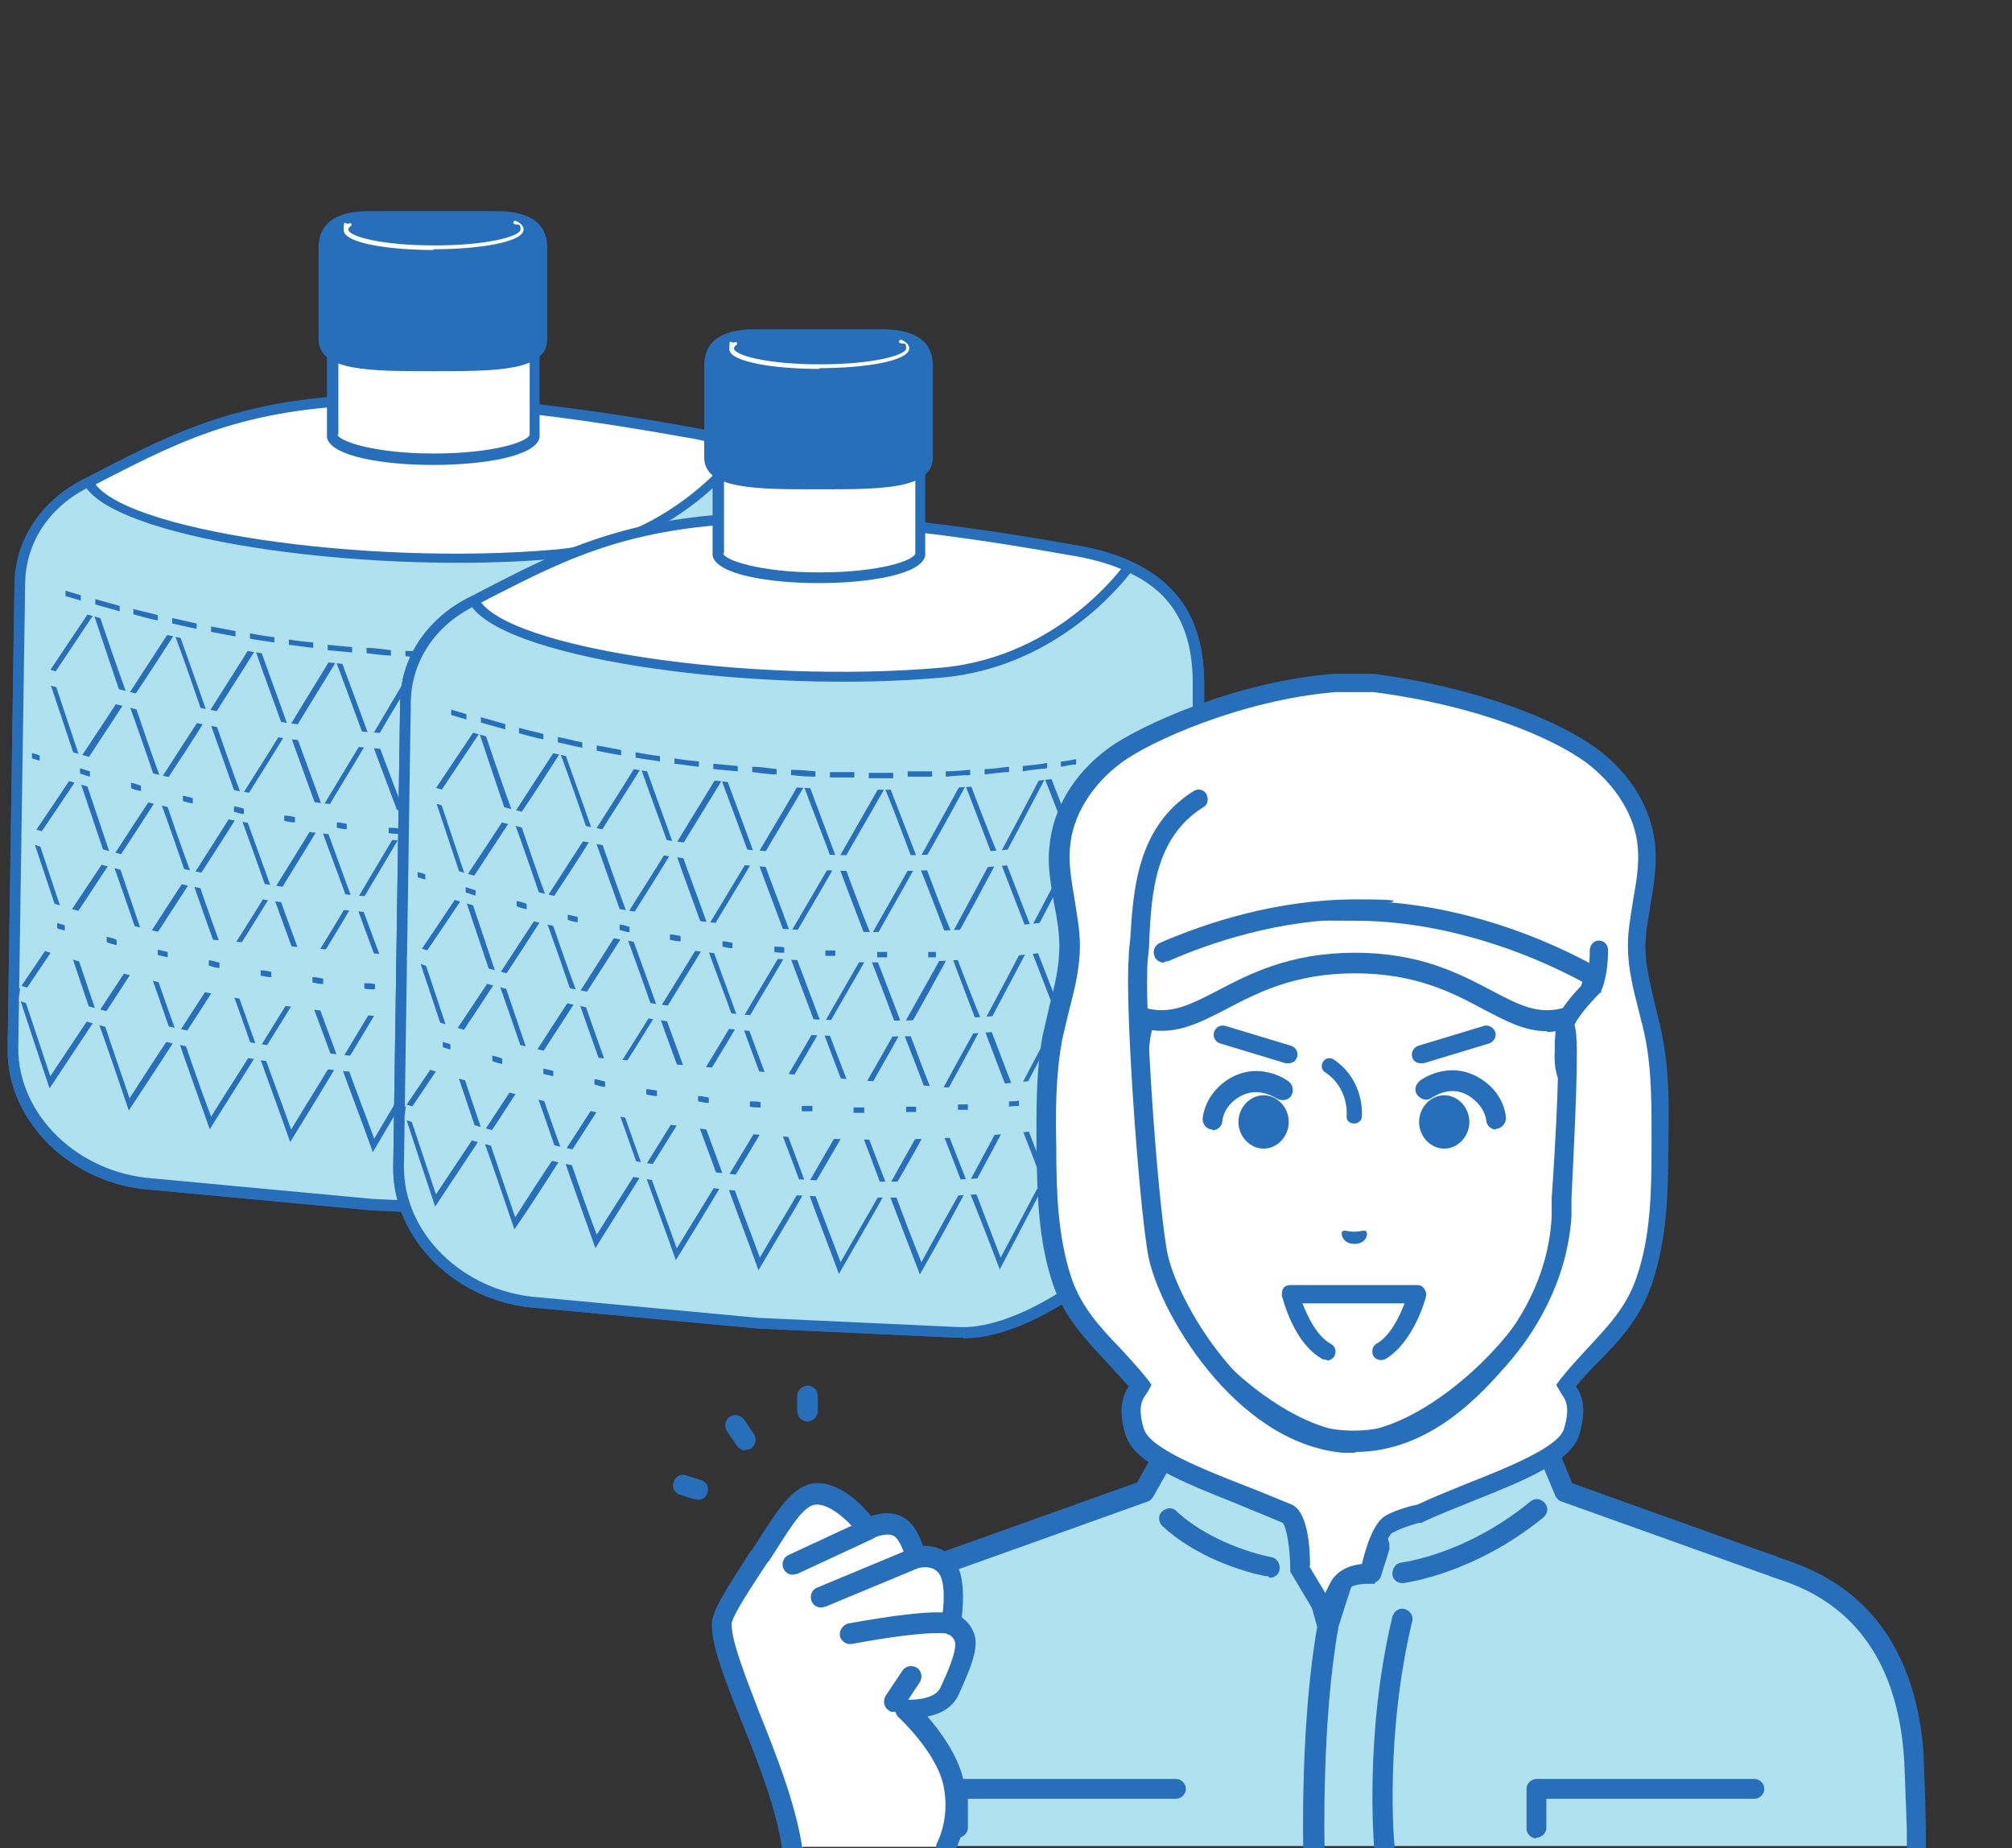 <?xml version="1.0" encoding="UTF-8"?>
<svg id="_レイヤー_2" xmlns="http://www.w3.org/2000/svg" version="1.1" viewBox="0 0 264 242.5">
  <rect x="0" y="0" width="264" height="242.5" fill="#333333" stroke="none"/>
  <!-- Generator: Adobe Illustrator 29.6.1, SVG Export Plug-In . SVG Version: 2.1.1 Build 9)  -->
  <defs>
    <style>
      .st0 {
        fill: #ffe3d7;
      }

      .st1 {
        fill: #fff;
      }

      .st2 {
        fill: #276fbb;
      }

      .st3 {
        fill: #b0e1ef;
      }
    </style>
  </defs>
  <g>
    <g>
      <path class="st1" d="M89.7,56.6s-22.1-4.3-38.2-4.2c-20,0-28.6,5.1-39.9,10.9-5.3,2.6-8.9,7.6-9,13.5l-.9,60.7c-.1,9.1,8.1,17.2,18.2,17.9l28.9,2.7,26.1,1.2c12.2.9,32.8-17.8,31.7-27.7v-57.5c0-9.3-4.7-15.6-16.9-17.5Z"/>
      <path class="st2" d="M75.8,160c-.3,0-.6,0-.9,0l-26.1-1.2-29-2.7c-10.5-.7-19-9.1-18.8-18.6l.9-60.7c0-6,3.6-11.3,9.4-14.1l1.9-1c10.3-5.3,19.3-9.9,38.3-10,15.9,0,37.7,4.1,38.4,4.2,11.8,1.8,17.5,7.8,17.5,18.2v57.5c.4,4-2.6,9.7-8.2,15.5-6.3,6.5-15.8,12.9-23.4,12.9ZM51.9,53.1c-.1,0-.3,0-.4,0-18.7,0-27.5,4.6-37.7,9.8l-1.9,1c-5.3,2.6-8.5,7.4-8.6,12.9l-.9,60.7c-.1,8.8,7.8,16.5,17.6,17.2l28.9,2.7,26,1.2c7.2.5,17.1-6.1,23.2-12.4,5.3-5.4,8.2-10.8,7.8-14.5v-57.6c0-9.7-5.2-15.1-16.4-16.8,0,0,0,0,0,0-.2,0-21.9-4.2-37.7-4.2Z"/>
    </g>
    <g>
      <path class="st3" d="M97.5,58.8s-8.5,12.4-24.6,13.9c-24,2.1-57.8-2.3-61.4-9.5-5.3,2.6-8.9,7.6-9,13.5l-.9,60.7c-.1,9.1,8.1,17.2,18.2,17.9l28.9,2.7,26.1,1.2c12.2.9,32.8-17.8,31.7-27.7v-57.5c0-9.3-4.4-13.1-9.1-15.3Z"/>
      <path class="st2" d="M75.8,160c-.3,0-.6,0-.9,0l-26.1-1.2-29-2.7c-10.5-.7-19-9.1-18.8-18.6l.9-60.7c0-6,3.6-11.3,9.4-14.1.3-.2.8,0,.9.3,3.2,6.5,35.5,11.3,60.7,9.1,15.6-1.4,24-13.5,24.1-13.6.2-.3.6-.4.9-.2,4.4,2.1,9.5,5.7,9.5,15.9v57.5c.4,4-2.6,9.7-8.2,15.5-6.3,6.5-15.8,12.9-23.4,12.9ZM11.3,64.1c-5,2.6-8,7.3-8,12.6l-.9,60.7c-.1,8.8,7.8,16.5,17.6,17.2l28.9,2.7,26,1.2c7.2.5,17.1-6.1,23.2-12.4,5.3-5.4,8.2-10.8,7.8-14.5v-57.6c0-9-4.3-12.5-8.2-14.4-1.8,2.3-10.3,12.4-24.7,13.7-23.3,2.1-56.5-2.1-61.7-9.3Z"/>
    </g>
    <g>
      <path class="st1" d="M43.6,44.9v12.2h0c.1,1.7,6,3.1,13.3,3.1s13.1-1.4,13.3-3.1h0v-12.2h-26.5Z"/>
      <path class="st2" d="M56.8,61c-6.4,0-13.4-1.1-13.9-3.6,0,0,0-.2,0-.2v-12.2c0-.4.3-.7.7-.7h26.5c.4,0,.7.3.7.7v12.2c0,0,0,.2,0,.2-.5,2.5-7.5,3.6-13.9,3.6ZM44.3,57s0,0,0,0c0,.8,4.6,2.5,12.6,2.5s12.5-1.6,12.6-2.5c0,0,0,0,0,0v-11.4h-25.1v11.4Z"/>
    </g>
    <g>
      <ellipse class="st1" cx="56.8" cy="42.8" rx="13.3" ry="2.2"/>
      <path class="st2" d="M56.8,45.4c-4.7,0-13.6-.5-13.6-2.6s8.9-2.6,13.6-2.6,13.6.5,13.6,2.6-8.9,2.6-13.6,2.6ZM56.8,40.9c-8.4,0-12.9,1.2-12.9,1.9s4.6,1.9,12.9,1.9,12.9-1.2,12.9-1.9-4.6-1.9-12.9-1.9Z"/>
    </g>
    <path class="st2" d="M71.8,43.2v-10.7c0-3.7-3-4.8-6.7-4.8h-16.6c-3.7,0-6.7,1.1-6.7,4.8v10.7c0,.3,0,1.1,0,1.3,0,4.2,6.7,4.2,15,4.2s15,0,15-4.2,0-1,0-1.3Z"/>
    <path class="st1" d="M56.8,32.8c-5.7,0-11.7-.9-11.7-2.6s.2-.6.7-.9c.1,0,.3,0,.3,0,0,.1,0,.3,0,.3-.3.2-.4.4-.4.5,0,.9,4.3,2.1,11.3,2.1s11.3-1.2,11.3-2.1-.3-.5-.8-.7c-.1,0-.2-.2-.1-.3,0-.1.2-.2.3-.1.7.3,1,.7,1,1.1,0,1.7-6,2.6-11.7,2.6Z"/>
    <g>
      <path class="st2" d="M40,129c-1.4-4-2.9-7.9-4.3-11.9,2.1-3.4,4.3-6.9,6.4-10.4,1.4,3.9,2.9,7.9,4.3,11.8-2.1,3.6-4.3,7.1-6.4,10.6ZM36.5,117.3c1.2,3.4,2.5,6.8,3.7,10.2,1.8-3,3.7-6,5.5-9.1-1.2-3.4-2.5-6.7-3.7-10.1-1.8,3-3.7,6-5.5,9Z"/>
      <path class="st2" d="M29.4,127.4c-1.4-4-2.9-8.1-4.3-12.2,2.1-3.3,4.3-6.7,6.4-10.1,1.4,4,2.9,8,4.3,12-2.1,3.4-4.3,6.9-6.4,10.2ZM25.9,115.4c1.2,3.5,2.4,6.9,3.7,10.4,1.8-2.9,3.7-5.8,5.5-8.8-1.2-3.4-2.4-6.8-3.7-10.3-1.8,2.9-3.7,5.8-5.5,8.6Z"/>
      <path class="st2" d="M18.9,125.1c-1.4-4.1-2.8-8.2-4.3-12.4,2.1-3.2,4.2-6.5,6.4-9.7,1.4,4.1,2.8,8.2,4.3,12.2-2.1,3.3-4.3,6.6-6.4,9.9ZM15.4,112.9c1.2,3.5,2.4,7.1,3.6,10.6,1.8-2.8,3.6-5.6,5.5-8.5-1.2-3.5-2.4-7-3.7-10.5-1.8,2.8-3.6,5.6-5.4,8.3Z"/>
      <path class="st2" d="M8.4,122.3c-1.4-4.2-2.8-8.4-4.2-12.6,2.1-3.1,4.2-6.2,6.3-9.4,1.4,4.2,2.8,8.3,4.2,12.5-2.1,3.2-4.2,6.4-6.3,9.5ZM4.9,109.9c1.2,3.6,2.4,7.2,3.6,10.8,1.8-2.7,3.6-5.4,5.4-8.1-1.2-3.6-2.4-7.1-3.6-10.7-1.8,2.7-3.6,5.4-5.4,8Z"/>
      <path class="st2" d="M82.5,129.8c-1.4-3.6-2.8-7.3-4.2-11,2.1-3.9,4.2-7.9,6.3-11.9,1.4,3.6,2.8,7.2,4.2,10.8-2.1,4-4.2,8-6.3,12ZM79.1,118.8c1.2,3.1,2.4,6.3,3.6,9.4,1.8-3.4,3.6-6.8,5.4-10.3-1.2-3.1-2.4-6.2-3.6-9.3-1.8,3.4-3.6,6.8-5.4,10.2Z"/>
      <path class="st2" d="M72,130.5c-1.4-3.7-2.8-7.4-4.3-11.2,2.1-3.8,4.3-7.6,6.4-11.5,1.4,3.7,2.8,7.4,4.3,11-2.1,3.9-4.2,7.8-6.4,11.7ZM68.5,119.3c1.2,3.2,2.4,6.4,3.7,9.6,1.8-3.3,3.6-6.6,5.5-10-1.2-3.1-2.4-6.3-3.6-9.5-1.8,3.3-3.6,6.6-5.5,9.9Z"/>
      <path class="st2" d="M61.5,130.6c-1.4-3.8-2.9-7.6-4.3-11.4,2.1-3.7,4.3-7.4,6.4-11.2,1.4,3.8,2.9,7.5,4.3,11.3-2.1,3.8-4.3,7.6-6.4,11.3ZM57.9,119.2c1.2,3.3,2.5,6.5,3.7,9.8,1.8-3.2,3.7-6.4,5.5-9.7-1.2-3.2-2.4-6.4-3.7-9.7-1.8,3.2-3.7,6.4-5.5,9.6Z"/>
      <path class="st2" d="M50.9,130.1c-1.4-3.9-2.9-7.8-4.3-11.7,2.1-3.6,4.3-7.2,6.4-10.8,1.4,3.9,2.9,7.7,4.3,11.5-2.1,3.7-4.3,7.3-6.4,11ZM47.3,118.5c1.2,3.3,2.5,6.7,3.7,10,1.8-3.1,3.7-6.2,5.5-9.4-1.2-3.3-2.5-6.6-3.7-9.9-1.8,3.1-3.7,6.2-5.5,9.3Z"/>
      <path class="st2" d="M42.1,107.5c-1.4-3.9-2.9-7.9-4.3-11.9,2.1-3.5,4.3-7,6.4-10.5,1.4,3.9,2.9,7.8,4.3,11.7-2.1,3.6-4.3,7.1-6.4,10.7ZM38.6,95.7c1.2,3.4,2.5,6.8,3.7,10.2,1.8-3,3.7-6.1,5.5-9.1-1.2-3.3-2.5-6.7-3.7-10-1.8,3-3.7,6-5.5,9Z"/>
      <path class="st2" d="M31.5,105.9c-1.4-4-2.9-8.1-4.3-12.1,2.1-3.4,4.3-6.7,6.4-10.2,1.4,4,2.9,8,4.3,12-2.1,3.5-4.3,6.9-6.4,10.3ZM28,94c1.2,3.5,2.4,6.9,3.7,10.4,1.8-2.9,3.7-5.8,5.5-8.8-1.2-3.4-2.5-6.8-3.7-10.3-1.8,2.9-3.7,5.8-5.5,8.7Z"/>
      <path class="st2" d="M20.9,103.8c-1.4-4.1-2.8-8.2-4.3-12.3,2.1-3.2,4.2-6.5,6.4-9.8,1.4,4.1,2.9,8.1,4.3,12.2-2.1,3.4-4.3,6.7-6.4,9.9ZM17.4,91.6c1.2,3.5,2.4,7.1,3.7,10.6,1.8-2.8,3.6-5.6,5.5-8.5-1.2-3.5-2.4-7-3.7-10.5-1.8,2.8-3.6,5.6-5.5,8.4Z"/>
      <path class="st2" d="M10.4,101.1c-1.4-4.2-2.8-8.4-4.2-12.6,2.1-3.1,4.2-6.3,6.3-9.4,1.4,4.2,2.8,8.3,4.3,12.4-2.1,3.2-4.2,6.4-6.3,9.6ZM6.9,88.7c1.2,3.6,2.4,7.2,3.6,10.8,1.8-2.7,3.6-5.4,5.4-8.2-1.2-3.5-2.4-7.1-3.6-10.7-1.8,2.7-3.6,5.4-5.4,8.1Z"/>
      <path class="st2" d="M84.6,107.8c-1.4-3.6-2.8-7.3-4.2-10.9,2.1-3.9,4.2-7.9,6.3-11.9,1.4,3.6,2.8,7.2,4.2,10.8-2.1,4.1-4.2,8.1-6.3,12.1ZM81.1,96.8c1.2,3.1,2.4,6.2,3.6,9.3,1.8-3.4,3.6-6.9,5.4-10.3-1.2-3.1-2.4-6.1-3.6-9.2-1.8,3.4-3.6,6.9-5.4,10.2Z"/>
      <path class="st2" d="M74.1,108.6c-1.4-3.7-2.8-7.4-4.3-11.1,2.1-3.8,4.3-7.7,6.4-11.6,1.4,3.7,2.8,7.4,4.3,11-2.1,3.9-4.2,7.9-6.4,11.7ZM70.6,97.4c1.2,3.2,2.4,6.4,3.7,9.5,1.8-3.3,3.6-6.7,5.4-10-1.2-3.1-2.4-6.3-3.6-9.4-1.8,3.3-3.6,6.6-5.5,9.9Z"/>
      <path class="st2" d="M63.5,108.8c-1.4-3.8-2.9-7.6-4.3-11.4,2.1-3.7,4.3-7.5,6.4-11.2,1.4,3.8,2.9,7.5,4.3,11.2-2.1,3.8-4.3,7.6-6.4,11.4ZM60,97.5c1.2,3.3,2.4,6.5,3.7,9.7,1.8-3.2,3.7-6.5,5.5-9.7-1.2-3.2-2.4-6.4-3.7-9.6-1.8,3.2-3.7,6.4-5.5,9.6Z"/>
      <path class="st2" d="M52.9,108.5c-1.4-3.9-2.9-7.7-4.3-11.6,2.1-3.6,4.3-7.2,6.4-10.9,1.4,3.8,2.9,7.7,4.3,11.5-2.1,3.7-4.3,7.4-6.4,11ZM49.4,96.9c1.2,3.3,2.5,6.6,3.7,9.9,1.8-3.1,3.7-6.3,5.5-9.4-1.2-3.3-2.5-6.5-3.7-9.8-1.8,3.1-3.7,6.2-5.5,9.3Z"/>
      <path class="st2" d="M38.1,149.9c-1.4-4-2.9-8-4.3-12,2.1-3.4,4.3-6.9,6.4-10.4,1.4,4,2.9,7.9,4.3,11.8-2.1,3.5-4.3,7.1-6.4,10.5ZM34.5,138c1.2,3.4,2.5,6.8,3.7,10.2,1.8-3,3.7-6,5.5-9-1.2-3.4-2.5-6.7-3.7-10.1-1.8,3-3.7,6-5.5,8.9Z"/>
      <path class="st3" d="M3.1,108.3c28.6,9.5,58.4,12.2,87.1,8.3,0,.7-.1,1.4-.2,2.1-28.7,3.9-58.5,1.1-87.1-8.4,0-.7.1-1.4.2-2Z"/>
      <path class="st3" d="M4.8,87.3c28.5,9.1,58.2,11.7,86.7,7.5,0,.7-.1,1.4-.2,2.1-28.5,4.1-58.1,1.6-86.7-7.6,0-.7.1-1.4.2-2Z"/>
      <path class="st2" d="M27.5,148.1c-1.4-4-2.9-8.1-4.3-12.2,2.1-3.3,4.3-6.6,6.4-10,1.4,4,2.9,8.1,4.3,12.1-2.1,3.4-4.3,6.8-6.4,10.2ZM24,136.1c1.2,3.5,2.4,7,3.7,10.4,1.8-2.9,3.7-5.8,5.5-8.7-1.2-3.4-2.4-6.9-3.7-10.3-1.8,2.9-3.7,5.8-5.5,8.6Z"/>
      <path class="st2" d="M16.9,145.7c-1.4-4.1-2.8-8.3-4.3-12.4,2.1-3.2,4.2-6.4,6.4-9.7,1.4,4.1,2.8,8.2,4.3,12.3-2.1,3.3-4.3,6.6-6.4,9.8ZM13.4,133.5c1.2,3.6,2.4,7.1,3.6,10.6,1.8-2.8,3.6-5.6,5.5-8.4-1.2-3.5-2.4-7-3.7-10.5-1.8,2.8-3.6,5.6-5.4,8.3Z"/>
      <path class="st2" d="M6.5,142.8c-1.4-4.2-2.8-8.4-4.2-12.7,2.1-3.1,4.2-6.2,6.3-9.3,1.4,4.2,2.8,8.4,4.2,12.5-2.1,3.2-4.2,6.3-6.3,9.5ZM3,130.4c1.2,3.6,2.4,7.2,3.6,10.8,1.8-2.7,3.6-5.4,5.4-8.1-1.2-3.6-2.4-7.1-3.6-10.7-1.8,2.7-3.6,5.3-5.4,8Z"/>
      <path class="st2" d="M80.6,151.1c-1.4-3.6-2.8-7.3-4.3-11,2.1-3.9,4.2-7.8,6.3-11.8,1.4,3.6,2.8,7.3,4.2,10.9-2.1,4-4.2,8-6.3,12ZM77.1,140c1.2,3.1,2.4,6.3,3.6,9.4,1.8-3.4,3.6-6.8,5.4-10.2-1.2-3.1-2.4-6.2-3.6-9.3-1.8,3.4-3.6,6.8-5.4,10.1Z"/>
      <path class="st2" d="M70.1,151.6c-1.4-3.7-2.9-7.5-4.3-11.2,2.1-3.8,4.3-7.6,6.4-11.5,1.4,3.7,2.8,7.4,4.3,11.1-2.1,3.9-4.2,7.8-6.4,11.6ZM66.6,140.4c1.2,3.2,2.4,6.4,3.7,9.6,1.8-3.3,3.6-6.6,5.5-9.9-1.2-3.2-2.4-6.3-3.7-9.5-1.8,3.3-3.6,6.6-5.5,9.8Z"/>
      <path class="st2" d="M59.5,151.7c-1.4-3.8-2.9-7.6-4.3-11.5,2.1-3.7,4.3-7.4,6.4-11.1,1.4,3.8,2.9,7.6,4.3,11.3-2.1,3.8-4.3,7.5-6.4,11.2ZM56,140.2c1.2,3.3,2.5,6.6,3.7,9.8,1.8-3.2,3.7-6.4,5.5-9.6-1.2-3.2-2.4-6.5-3.7-9.7-1.8,3.2-3.7,6.4-5.5,9.5Z"/>
      <path class="st2" d="M48.9,151.1c-1.4-3.9-2.9-7.8-4.3-11.7,2.1-3.5,4.3-7.1,6.4-10.7,1.4,3.9,2.9,7.7,4.3,11.6-2.1,3.7-4.3,7.3-6.4,10.9ZM45.4,139.4c1.2,3.4,2.5,6.7,3.7,10,1.8-3.1,3.7-6.2,5.5-9.3-1.2-3.3-2.5-6.6-3.7-9.9-1.8,3.1-3.7,6.2-5.5,9.2Z"/>
      <path class="st3" d="M2.7,129.3c28.1,9.3,57.3,12.2,85.5,8.7,0,.7-.1,1.4-.2,2.1-28.2,3.5-57.4.6-85.5-8.8,0-.7.1-1.4.2-2Z"/>
      <path class="st3" d="M4.7,117.8c26.9,8.7,54.9,11.4,81.9,8.2-.2,2.2-.4,4.4-.6,6.7-27,3.1-55,.3-81.9-8.5.2-2.1.4-4.3.6-6.4Z"/>
      <path class="st3" d="M6.6,97.8c26.4,8.2,53.7,10.7,80,7.6-.1,1.3-.2,2.7-.4,4-26.4,3.1-53.7.5-80-7.8.1-1.3.2-2.6.4-3.9Z"/>
      <g>
        <path class="st2" d="M72.2,110c-.3,0-.7,0-1,0,0-.2,0-.5,0-.7.3,0,.7,0,1,0,0,.2,0,.5,0,.7Z"/>
        <path class="st2" d="M65.8,110c-.4,0-.9,0-1.3,0,0-.2,0-.5,0-.7.4,0,.9,0,1.3,0,0,.2,0,.5,0,.7ZM59,109.9c-.4,0-.9,0-1.3,0,0-.2,0-.5,0-.7.4,0,.9,0,1.3,0,0,.2,0,.5,0,.7ZM52.3,109.4c-.4,0-.9,0-1.3-.1,0-.2,0-.5,0-.7.4,0,.9,0,1.3.1,0,.2,0,.5,0,.7ZM45.5,108.8c-.4,0-.9-.1-1.3-.2,0-.2,0-.5,0-.7.4,0,.9.1,1.3.2,0,.2,0,.5,0,.7ZM38.7,107.9c-.5,0-.9-.1-1.4-.2,0-.2,0-.5,0-.7.4,0,.9.1,1.4.2,0,.2,0,.5,0,.7ZM32,106.8c-.4,0-.9-.2-1.3-.3,0-.2,0-.5,0-.7.4,0,.9.2,1.3.3,0,.2,0,.5,0,.7ZM25.3,105.4c-.4,0-.9-.2-1.3-.3,0-.2,0-.5,0-.7.4.1.9.2,1.3.3,0,.2,0,.5,0,.7ZM18.5,103.8c-.4-.1-.9-.2-1.3-.4,0-.2,0-.5,0-.7.4.1.9.2,1.3.4,0,.2,0,.5,0,.7ZM11.8,101.9c-.4-.1-.9-.3-1.3-.4,0-.2,0-.4,0-.7.4.1.9.3,1.3.4,0,.2,0,.5,0,.7Z"/>
        <path class="st2" d="M5.2,99.8c-.3-.1-.7-.2-1-.3,0-.2,0-.4,0-.7.3.1.7.2,1,.3,0,.2,0,.4,0,.7Z"/>
      </g>
      <g>
        <path class="st3" d="M89.2,128.5c-26.8,3.5-54.5,1.2-81.3-6.9"/>
        <g>
          <path class="st2" d="M89.5,128.8c-.3,0-.7,0-1,.1,0-.2,0-.5,0-.7.3,0,.7,0,1-.1,0,.2,0,.5,0,.7Z"/>
          <path class="st2" d="M83.1,129.5c-.4,0-.9,0-1.3.1,0-.2,0-.5,0-.7.4,0,.9,0,1.3-.1,0,.2,0,.5,0,.7ZM76.4,130.1c-.4,0-.9,0-1.3,0,0-.2,0-.5,0-.7.4,0,.9,0,1.3,0,0,.2,0,.5,0,.7ZM69.6,130.3c-.4,0-.9,0-1.3,0,0-.2,0-.5,0-.7.4,0,.9,0,1.3,0,0,.2,0,.5,0,.7ZM62.8,130.4c-.5,0-.9,0-1.4,0,0-.2,0-.5,0-.7.5,0,.9,0,1.4,0,0,.2,0,.5,0,.7ZM56,130.2c-.5,0-.9,0-1.4,0,0-.2,0-.5,0-.7.5,0,.9,0,1.4,0,0,.2,0,.5,0,.7ZM49.2,129.8c-.5,0-.9,0-1.4-.1,0-.2,0-.5,0-.7.5,0,.9,0,1.4.1,0,.2,0,.5,0,.7ZM42.4,129.1c-.5,0-.9-.1-1.4-.2,0-.2,0-.5,0-.7.5,0,.9.1,1.4.2,0,.2,0,.5,0,.7ZM35.6,128.2c-.5,0-.9-.1-1.4-.2,0-.2,0-.5,0-.7.5,0,.9.1,1.4.2,0,.2,0,.5,0,.7ZM28.8,127c-.5,0-.9-.2-1.4-.3,0-.2,0-.5,0-.7.5,0,.9.2,1.4.3,0,.2,0,.5,0,.7ZM22,125.6c-.4-.1-.9-.2-1.3-.3,0-.2,0-.5,0-.7.4.1.9.2,1.3.3,0,.2,0,.5,0,.7ZM15.3,124c-.4-.1-.9-.2-1.3-.4,0-.2,0-.5,0-.7.4.1.9.2,1.3.4,0,.2,0,.5,0,.7Z"/>
          <path class="st2" d="M8.5,122.1c-.3-.1-.7-.2-1-.3,0-.2,0-.5,0-.7.3.1.7.2,1,.3,0,.2,0,.5,0,.7Z"/>
        </g>
      </g>
      <path class="st3" d="M8.7,75.9c26.4,7.9,53.7,10.1,80,6.7-.1,1.3-.2,2.7-.4,4-26.4,3.4-53.6,1.1-80-6.9.1-1.3.2-2.6.4-3.9Z"/>
      <g>
        <path class="st2" d="M90.6,84.7c-.7,0-1.3.2-2,.3,0-.2,0-.5,0-.7.7,0,1.3-.2,2-.3,0,.2,0,.5,0,.7Z"/>
        <path class="st2" d="M86.8,85.2c-1.1.1-2.1.2-3.2.4,0-.2,0-.5,0-.7,1.1-.1,2.1-.2,3.2-.4,0,.2,0,.5,0,.7ZM81.8,85.7c-1.1,0-2.1.2-3.2.3,0-.2,0-.5,0-.7,1.1,0,2.1-.2,3.2-.3,0,.2,0,.5,0,.7ZM76.7,86.1c-1.1,0-2.1.1-3.2.2,0-.2,0-.5,0-.7,1.1,0,2.1-.1,3.2-.2,0,.2,0,.5,0,.7ZM71.7,86.4c-1.1,0-2.2,0-3.2,0,0-.2,0-.5,0-.7,1.1,0,2.2,0,3.2,0,0,.2,0,.5,0,.7ZM66.6,86.5c-1.1,0-2.2,0-3.2,0,0-.2,0-.5,0-.7,1.1,0,2.2,0,3.2,0,0,.2,0,.5,0,.7ZM61.5,86.5c-1.1,0-2.2,0-3.2,0,0-.2,0-.5,0-.7,1.1,0,2.2,0,3.2,0,0,.2,0,.5,0,.7ZM56.4,86.3c-1.1,0-2.2-.1-3.2-.2,0-.2,0-.5,0-.7,1.1,0,2.2.1,3.2.2,0,.2,0,.5,0,.7ZM51.3,86c-1.1,0-2.2-.2-3.2-.3,0-.2,0-.5,0-.7,1.1,0,2.2.2,3.2.3,0,.2,0,.5,0,.7ZM46.2,85.6c-1.1-.1-2.2-.2-3.2-.3,0-.2,0-.5,0-.7,1.1.1,2.2.2,3.2.3,0,.2,0,.5,0,.7ZM41.1,85c-1.1-.1-2.2-.3-3.2-.4,0-.2,0-.5,0-.7,1.1.2,2.2.3,3.2.4,0,.2,0,.5,0,.7ZM36,84.3c-1.1-.2-2.2-.3-3.2-.5,0-.2,0-.5,0-.7,1.1.2,2.2.4,3.2.5,0,.2,0,.5,0,.7ZM30.9,83.5c-1.1-.2-2.2-.4-3.2-.6,0-.2,0-.5,0-.7,1.1.2,2.2.4,3.2.6,0,.2,0,.5,0,.7ZM25.8,82.5c-1.1-.2-2.2-.5-3.2-.7,0-.2,0-.5,0-.7,1.1.2,2.2.5,3.2.7,0,.2,0,.5,0,.7ZM20.7,81.4c-1.1-.2-2.1-.5-3.2-.8,0-.2,0-.5,0-.7,1.1.3,2.1.5,3.2.8,0,.2,0,.5,0,.7ZM15.7,80.2c-1.1-.3-2.1-.6-3.2-.9,0-.2,0-.5,0-.7,1.1.3,2.1.6,3.2.9,0,.2,0,.5,0,.7Z"/>
        <path class="st2" d="M10.6,78.8c-.7-.2-1.3-.4-2-.6,0-.2,0-.5,0-.7.7.2,1.3.4,2,.6,0,.2,0,.5,0,.7Z"/>
      </g>
    </g>
  </g>
  <g>
    <g>
      <path class="st1" d="M140.3,72.2s-22.1-4.3-38.2-4.2c-20,0-28.6,5.1-39.9,10.9-5.3,2.6-8.9,7.6-9,13.5l-.9,60.7c-.1,9.1,8.1,17.2,18.2,17.9l28.9,2.7,26.1,1.2c12.2.9,32.8-17.8,31.7-27.7v-57.5c0-9.3-4.7-15.6-16.9-17.5Z"/>
      <path class="st2" d="M126.4,175.5c-.3,0-.6,0-.9,0l-26.1-1.2-29-2.7c-10.5-.7-19-9.1-18.8-18.6l.9-60.7c0-6,3.6-11.3,9.4-14.1l1.9-1c10.3-5.3,19.3-9.9,38.3-10,15.9,0,37.7,4.1,38.4,4.2,11.8,1.8,17.5,7.8,17.5,18.2v57.5c.4,4-2.6,9.7-8.2,15.5-6.3,6.5-15.8,12.9-23.4,12.9ZM102.5,68.6c-.1,0-.3,0-.4,0-18.7,0-27.5,4.6-37.7,9.8l-1.9,1c-5.3,2.6-8.5,7.4-8.6,12.9l-.9,60.7c-.1,8.8,7.8,16.5,17.6,17.2l28.9,2.7,26,1.2c7.2.5,17.1-6.1,23.2-12.4,5.3-5.4,8.2-10.8,7.8-14.5v-57.6c0-9.7-5.2-15.1-16.4-16.8,0,0,0,0,0,0-.2,0-21.9-4.2-37.7-4.2Z"/>
    </g>
    <g>
      <path class="st3" d="M148.1,74.4s-8.5,12.4-24.6,13.9c-24,2.1-57.8-2.3-61.4-9.5-5.3,2.6-8.9,7.6-9,13.5l-.9,60.7c-.1,9.1,8.1,17.2,18.2,17.9l28.9,2.7,26.1,1.2c12.2.9,32.8-17.8,31.7-27.7v-57.5c0-9.3-4.4-13.1-9.1-15.3Z"/>
      <path class="st2" d="M126.4,175.5c-.3,0-.6,0-.9,0l-26.1-1.2-29-2.7c-10.5-.7-19-9.1-18.8-18.6l.9-60.7c0-6,3.6-11.3,9.4-14.1.3-.2.8,0,.9.3,3.2,6.5,35.5,11.3,60.7,9.1,15.6-1.4,24-13.5,24.1-13.6.2-.3.6-.4.9-.2,4.4,2.1,9.5,5.7,9.5,15.9v57.5c.4,4-2.6,9.7-8.2,15.5-6.3,6.5-15.8,12.9-23.4,12.9ZM61.9,79.7c-5,2.6-8,7.3-8,12.6l-.9,60.7c-.1,8.8,7.8,16.5,17.6,17.2l28.9,2.7,26,1.2c7.2.5,17.1-6.1,23.2-12.4,5.3-5.4,8.2-10.8,7.8-14.5v-57.6c0-9-4.3-12.5-8.2-14.4-1.8,2.3-10.3,12.4-24.7,13.7-23.3,2.1-56.5-2.1-61.7-9.3Z"/>
    </g>
    <g>
      <path class="st1" d="M94.2,60.5v12.2h0c.1,1.7,6,3.1,13.3,3.1s13.1-1.4,13.3-3.1h0v-12.2h-26.5Z"/>
      <path class="st2" d="M107.4,76.5c-6.4,0-13.4-1.1-13.9-3.6,0,0,0-.2,0-.2v-12.2c0-.4.3-.7.7-.7h26.5c.4,0,.7.3.7.7v12.2c0,0,0,.2,0,.2-.5,2.5-7.5,3.6-13.9,3.6ZM94.9,72.6s0,0,0,0c0,.8,4.6,2.5,12.6,2.5s12.5-1.6,12.6-2.5c0,0,0,0,0,0v-11.4h-25.1v11.4Z"/>
    </g>
    <g>
      <ellipse class="st1" cx="107.4" cy="58.4" rx="13.3" ry="2.2"/>
      <path class="st2" d="M107.4,61c-4.7,0-13.6-.5-13.6-2.6s8.9-2.6,13.6-2.6,13.6.5,13.6,2.6-8.9,2.6-13.6,2.6ZM107.4,56.5c-8.4,0-12.9,1.2-12.9,1.9s4.6,1.9,12.9,1.9,12.9-1.2,12.9-1.9-4.6-1.9-12.9-1.9Z"/>
    </g>
    <path class="st2" d="M122.4,58.7v-10.7c0-3.7-3-4.8-6.7-4.8h-16.6c-3.7,0-6.7,1.1-6.7,4.8v10.7c0,.3,0,1.1,0,1.3,0,4.2,6.7,4.2,15,4.2s15,0,15-4.2,0-1,0-1.3Z"/>
    <path class="st1" d="M107.4,48.4c-5.7,0-11.7-.9-11.7-2.6s.2-.6.7-.9c.1,0,.3,0,.3,0,0,.1,0,.3,0,.3-.3.2-.4.4-.4.5,0,.9,4.3,2.1,11.3,2.1s11.3-1.2,11.3-2.1-.3-.5-.8-.7c-.1,0-.2-.2-.1-.3s.2-.2.3-.1c.7.3,1,.7,1,1.1,0,1.7-6,2.6-11.7,2.6Z"/>
    <g>
      <path class="st2" d="M90.6,144.6c-1.4-4-2.9-7.9-4.3-11.9,2.1-3.4,4.3-6.9,6.4-10.4,1.4,3.9,2.9,7.9,4.3,11.8-2.1,3.6-4.3,7.1-6.4,10.6ZM87.1,132.8c1.2,3.4,2.5,6.8,3.7,10.2,1.8-3,3.7-6,5.5-9.1-1.2-3.4-2.5-6.7-3.7-10.1-1.8,3-3.7,6-5.5,9Z"/>
      <path class="st2" d="M80,142.9c-1.4-4-2.9-8.1-4.3-12.2,2.1-3.3,4.3-6.7,6.4-10.1,1.4,4,2.9,8,4.3,12-2.1,3.4-4.3,6.9-6.4,10.2ZM76.5,131c1.2,3.5,2.4,6.9,3.7,10.4,1.8-2.9,3.7-5.8,5.5-8.8-1.2-3.4-2.4-6.8-3.7-10.3-1.8,2.9-3.7,5.8-5.5,8.6Z"/>
      <path class="st2" d="M69.5,140.7c-1.4-4.1-2.8-8.2-4.3-12.4,2.1-3.2,4.2-6.5,6.4-9.7,1.4,4.1,2.8,8.2,4.3,12.2-2.1,3.3-4.3,6.6-6.4,9.9ZM66,128.5c1.2,3.5,2.4,7.1,3.6,10.6,1.8-2.8,3.6-5.6,5.5-8.5-1.2-3.5-2.4-7-3.7-10.5-1.8,2.8-3.6,5.6-5.4,8.3Z"/>
      <path class="st2" d="M59,137.9c-1.4-4.2-2.8-8.4-4.2-12.6,2.1-3.1,4.2-6.2,6.3-9.4,1.4,4.2,2.8,8.3,4.2,12.5-2.1,3.2-4.2,6.4-6.3,9.5ZM55.5,125.5c1.2,3.6,2.4,7.2,3.6,10.8,1.8-2.7,3.6-5.4,5.4-8.1-1.2-3.6-2.4-7.1-3.6-10.7-1.8,2.7-3.6,5.4-5.4,8Z"/>
      <path class="st2" d="M133.1,145.4c-1.4-3.6-2.8-7.3-4.2-11,2.1-3.9,4.2-7.9,6.3-11.9,1.4,3.6,2.8,7.2,4.2,10.8-2.1,4-4.2,8-6.3,12ZM129.7,134.3c1.2,3.1,2.4,6.3,3.6,9.4,1.8-3.4,3.6-6.8,5.4-10.3-1.2-3.1-2.4-6.2-3.6-9.3-1.8,3.4-3.6,6.8-5.4,10.2Z"/>
      <path class="st2" d="M122.6,146.1c-1.4-3.7-2.8-7.4-4.3-11.2,2.1-3.8,4.3-7.6,6.4-11.5,1.4,3.7,2.8,7.4,4.3,11-2.1,3.9-4.2,7.8-6.4,11.7ZM119.1,134.9c1.2,3.2,2.4,6.4,3.7,9.6,1.8-3.3,3.6-6.6,5.5-10-1.2-3.1-2.4-6.3-3.6-9.5-1.8,3.3-3.6,6.6-5.5,9.9Z"/>
      <path class="st2" d="M112.1,146.2c-1.4-3.8-2.9-7.6-4.3-11.4,2.1-3.7,4.3-7.4,6.4-11.2,1.4,3.8,2.9,7.5,4.3,11.3-2.1,3.8-4.3,7.6-6.4,11.3ZM108.5,134.8c1.2,3.3,2.5,6.5,3.7,9.8,1.8-3.2,3.7-6.4,5.5-9.7-1.2-3.2-2.4-6.4-3.7-9.7-1.8,3.2-3.7,6.4-5.5,9.6Z"/>
      <path class="st2" d="M101.5,145.7c-1.4-3.9-2.9-7.8-4.3-11.7,2.1-3.6,4.3-7.2,6.4-10.8,1.4,3.9,2.9,7.7,4.3,11.5-2.1,3.7-4.3,7.3-6.4,11ZM97.9,134.1c1.2,3.3,2.5,6.7,3.7,10,1.8-3.1,3.7-6.2,5.5-9.4-1.2-3.3-2.5-6.6-3.7-9.9-1.8,3.1-3.7,6.2-5.5,9.3Z"/>
      <path class="st2" d="M92.7,123.1c-1.4-3.9-2.9-7.9-4.3-11.9,2.1-3.5,4.3-7,6.4-10.5,1.4,3.9,2.9,7.8,4.3,11.7-2.1,3.6-4.3,7.1-6.4,10.7ZM89.2,111.3c1.2,3.4,2.5,6.8,3.7,10.2,1.8-3,3.7-6.1,5.5-9.1-1.2-3.3-2.5-6.7-3.7-10-1.8,3-3.7,6-5.5,9Z"/>
      <path class="st2" d="M82.1,121.5c-1.4-4-2.9-8.1-4.3-12.1,2.1-3.3,4.3-6.7,6.4-10.2,1.4,4,2.9,8,4.3,12-2.1,3.5-4.3,6.9-6.4,10.3ZM78.6,109.5c1.2,3.5,2.4,6.9,3.7,10.4,1.8-2.9,3.7-5.8,5.5-8.8-1.2-3.4-2.5-6.8-3.7-10.3-1.8,2.9-3.7,5.8-5.5,8.7Z"/>
      <path class="st2" d="M71.5,119.4c-1.4-4.1-2.8-8.2-4.3-12.3,2.1-3.2,4.2-6.5,6.4-9.8,1.4,4.1,2.9,8.1,4.3,12.2-2.1,3.4-4.3,6.7-6.4,9.9ZM68,107.2c1.2,3.5,2.4,7.1,3.7,10.6,1.8-2.8,3.6-5.6,5.5-8.5-1.2-3.5-2.4-7-3.7-10.5-1.8,2.8-3.6,5.6-5.5,8.4Z"/>
      <path class="st2" d="M61,116.6c-1.4-4.2-2.8-8.4-4.2-12.6,2.1-3.1,4.2-6.3,6.3-9.4,1.4,4.2,2.8,8.3,4.3,12.4-2.1,3.2-4.2,6.4-6.3,9.6ZM57.5,104.3c1.2,3.6,2.4,7.2,3.6,10.8,1.8-2.7,3.6-5.4,5.4-8.2-1.2-3.5-2.4-7.1-3.6-10.7-1.8,2.7-3.6,5.4-5.4,8.1Z"/>
      <path class="st2" d="M135.2,123.3c-1.4-3.6-2.8-7.3-4.2-10.9,2.1-3.9,4.2-7.9,6.3-11.9,1.4,3.6,2.8,7.2,4.2,10.8-2.1,4.1-4.2,8.1-6.3,12.1ZM131.7,112.4c1.2,3.1,2.4,6.2,3.6,9.3,1.8-3.4,3.6-6.9,5.4-10.3-1.2-3.1-2.4-6.1-3.6-9.2-1.8,3.4-3.6,6.9-5.4,10.2Z"/>
      <path class="st2" d="M124.7,124.2c-1.4-3.7-2.8-7.4-4.3-11.1,2.1-3.8,4.3-7.7,6.4-11.6,1.4,3.7,2.8,7.4,4.3,11-2.1,3.9-4.2,7.9-6.4,11.7ZM121.2,113c1.2,3.2,2.4,6.4,3.7,9.5,1.8-3.3,3.6-6.7,5.4-10-1.2-3.1-2.4-6.3-3.6-9.4-1.8,3.3-3.6,6.6-5.5,9.9Z"/>
      <path class="st2" d="M114.1,124.4c-1.4-3.8-2.9-7.6-4.3-11.4,2.1-3.7,4.3-7.5,6.4-11.2,1.4,3.8,2.9,7.5,4.3,11.2-2.1,3.8-4.3,7.6-6.4,11.4ZM110.6,113c1.2,3.3,2.4,6.5,3.7,9.7,1.8-3.2,3.7-6.5,5.5-9.7-1.2-3.2-2.4-6.4-3.7-9.6-1.8,3.2-3.7,6.4-5.5,9.6Z"/>
      <path class="st2" d="M103.5,124c-1.4-3.9-2.9-7.7-4.3-11.6,2.1-3.6,4.3-7.2,6.4-10.9,1.4,3.8,2.9,7.7,4.3,11.5-2.1,3.7-4.3,7.4-6.4,11ZM100,112.5c1.2,3.3,2.5,6.6,3.7,9.9,1.8-3.1,3.7-6.3,5.5-9.4-1.2-3.3-2.5-6.5-3.7-9.8-1.8,3.1-3.7,6.2-5.5,9.3Z"/>
      <path class="st2" d="M88.7,165.4c-1.4-4-2.9-8-4.3-12,2.1-3.4,4.3-6.9,6.4-10.4,1.4,4,2.9,7.9,4.3,11.8-2.1,3.5-4.3,7.1-6.4,10.5ZM85.1,153.6c1.2,3.4,2.5,6.8,3.7,10.2,1.8-3,3.7-6,5.5-9-1.2-3.4-2.5-6.7-3.7-10.1-1.8,3-3.7,6-5.5,8.9Z"/>
      <path class="st3" d="M53.6,123.9c28.6,9.5,58.4,12.2,87.1,8.3,0,.7-.1,1.4-.2,2.1-28.7,3.9-58.5,1.1-87.1-8.4,0-.7.1-1.4.2-2Z"/>
      <path class="st3" d="M55.4,102.8c28.5,9.1,58.2,11.7,86.7,7.5,0,.7-.1,1.4-.2,2.1-28.5,4.1-58.1,1.6-86.7-7.6,0-.7.1-1.4.2-2Z"/>
      <path class="st2" d="M78.1,163.7c-1.4-4-2.9-8.1-4.3-12.2,2.1-3.3,4.3-6.6,6.4-10,1.4,4,2.9,8.1,4.3,12.1-2.1,3.4-4.3,6.8-6.4,10.2ZM74.6,151.6c1.2,3.5,2.4,7,3.7,10.4,1.8-2.9,3.7-5.8,5.5-8.7-1.2-3.4-2.4-6.9-3.7-10.3-1.8,2.9-3.7,5.8-5.5,8.6Z"/>
      <path class="st2" d="M67.5,161.3c-1.4-4.1-2.8-8.3-4.3-12.4,2.1-3.2,4.2-6.4,6.4-9.7,1.4,4.1,2.8,8.2,4.3,12.3-2.1,3.3-4.2,6.6-6.4,9.8ZM64,149.1c1.2,3.6,2.4,7.1,3.6,10.6,1.8-2.8,3.6-5.6,5.5-8.4-1.2-3.5-2.4-7-3.7-10.5-1.8,2.8-3.6,5.6-5.4,8.3Z"/>
      <path class="st2" d="M57.1,158.3c-1.4-4.2-2.8-8.4-4.2-12.7,2.1-3.1,4.2-6.2,6.3-9.3,1.4,4.2,2.8,8.4,4.2,12.5-2.1,3.2-4.2,6.3-6.3,9.5ZM53.6,145.9c1.2,3.6,2.4,7.2,3.6,10.8,1.8-2.7,3.6-5.4,5.4-8.1-1.2-3.6-2.4-7.1-3.6-10.7-1.8,2.7-3.6,5.3-5.4,8Z"/>
      <path class="st2" d="M131.2,166.6c-1.4-3.7-2.8-7.3-4.3-11,2.1-3.9,4.2-7.8,6.3-11.8,1.4,3.6,2.8,7.3,4.2,10.9-2.1,4-4.2,8-6.3,12ZM127.7,155.6c1.2,3.1,2.4,6.3,3.6,9.4,1.8-3.4,3.6-6.8,5.4-10.2-1.2-3.1-2.4-6.2-3.6-9.3-1.8,3.4-3.6,6.8-5.4,10.1Z"/>
      <path class="st2" d="M120.7,167.2c-1.4-3.7-2.9-7.5-4.3-11.2,2.1-3.8,4.3-7.6,6.4-11.5,1.4,3.7,2.8,7.4,4.3,11.1-2.1,3.9-4.2,7.8-6.4,11.6ZM117.2,156c1.2,3.2,2.4,6.4,3.7,9.6,1.8-3.3,3.6-6.6,5.5-9.9-1.2-3.2-2.4-6.3-3.7-9.5-1.8,3.3-3.6,6.6-5.5,9.8Z"/>
      <path class="st2" d="M110.1,167.2c-1.4-3.8-2.9-7.6-4.3-11.5,2.1-3.7,4.3-7.4,6.4-11.1,1.4,3.8,2.9,7.6,4.3,11.3-2.1,3.8-4.3,7.5-6.4,11.2ZM106.6,155.8c1.2,3.3,2.5,6.6,3.7,9.8,1.8-3.2,3.7-6.4,5.5-9.6-1.2-3.2-2.4-6.5-3.7-9.7-1.8,3.2-3.7,6.4-5.5,9.5Z"/>
      <path class="st2" d="M99.5,166.6c-1.4-3.9-2.9-7.8-4.3-11.7,2.1-3.5,4.3-7.1,6.4-10.7,1.4,3.9,2.9,7.7,4.3,11.6-2.1,3.7-4.3,7.3-6.4,10.9ZM96,155c1.2,3.4,2.5,6.7,3.7,10,1.8-3.1,3.7-6.2,5.5-9.3-1.2-3.3-2.5-6.6-3.7-9.9-1.8,3.1-3.7,6.2-5.5,9.2Z"/>
      <path class="st3" d="M53.3,144.9c28.1,9.3,57.3,12.2,85.5,8.7,0,.7-.1,1.4-.2,2.1-28.2,3.5-57.4.6-85.5-8.8,0-.7.1-1.4.2-2Z"/>
      <path class="st3" d="M55.3,133.4c26.9,8.7,54.9,11.4,81.9,8.2-.2,2.2-.4,4.4-.6,6.7-27,3.1-55,.3-81.9-8.5.2-2.1.4-4.3.6-6.4Z"/>
      <path class="st3" d="M57.2,113.4c26.4,8.2,53.7,10.7,80,7.6-.1,1.3-.2,2.7-.4,4-26.4,3.1-53.7.5-80-7.8.1-1.3.2-2.6.4-3.9Z"/>
      <g>
        <path class="st2" d="M122.8,125.6c-.3,0-.7,0-1,0,0-.2,0-.5,0-.7.3,0,.7,0,1,0,0,.2,0,.5,0,.7Z"/>
        <path class="st2" d="M116.4,125.6c-.4,0-.9,0-1.3,0,0-.2,0-.5,0-.7.4,0,.9,0,1.3,0,0,.2,0,.5,0,.7ZM109.6,125.4c-.4,0-.9,0-1.3,0,0-.2,0-.5,0-.7.4,0,.9,0,1.3,0,0,.2,0,.5,0,.7ZM102.9,125c-.4,0-.9,0-1.3-.1,0-.2,0-.5,0-.7.4,0,.9,0,1.3.1,0,.2,0,.5,0,.7ZM96.1,124.4c-.4,0-.9-.1-1.3-.2,0-.2,0-.5,0-.7.4,0,.9.1,1.3.2,0,.2,0,.5,0,.7ZM89.3,123.5c-.5,0-.9-.1-1.4-.2,0-.2,0-.5,0-.7.4,0,.9.1,1.4.2,0,.2,0,.5,0,.7ZM82.6,122.3c-.4,0-.9-.2-1.3-.3,0-.2,0-.5,0-.7.4,0,.9.2,1.3.3,0,.2,0,.5,0,.7ZM75.8,121c-.4,0-.9-.2-1.3-.3,0-.2,0-.5,0-.7.4.1.9.2,1.3.3,0,.2,0,.5,0,.7ZM69.1,119.3c-.4-.1-.9-.2-1.3-.4,0-.2,0-.5,0-.7.4.1.9.2,1.3.4,0,.2,0,.5,0,.7ZM62.4,117.5c-.4-.1-.9-.3-1.3-.4,0-.2,0-.4,0-.7.4.1.9.3,1.3.4,0,.2,0,.5,0,.7Z"/>
        <path class="st2" d="M55.8,115.4c-.3-.1-.7-.2-1-.3,0-.2,0-.4,0-.7.3.1.7.2,1,.3,0,.2,0,.4,0,.7Z"/>
      </g>
      <g>
        <path class="st3" d="M139.8,144c-26.8,3.5-54.5,1.2-81.3-6.9"/>
        <g>
          <path class="st2" d="M140.1,144.3c-.3,0-.7,0-1,.1,0-.2,0-.5,0-.7.3,0,.7,0,1-.1,0,.2,0,.5,0,.7Z"/>
          <path class="st2" d="M133.7,145.1c-.4,0-.9,0-1.3.1,0-.2,0-.5,0-.7.4,0,.9,0,1.3-.1,0,.2,0,.5,0,.7ZM127,145.6c-.4,0-.9,0-1.3,0,0-.2,0-.5,0-.7.4,0,.9,0,1.3,0,0,.2,0,.5,0,.7ZM120.2,145.9c-.4,0-.9,0-1.3,0,0-.2,0-.5,0-.7.4,0,.9,0,1.3,0,0,.2,0,.5,0,.7ZM113.4,146c-.5,0-.9,0-1.4,0,0-.2,0-.5,0-.7.5,0,.9,0,1.4,0,0,.2,0,.5,0,.7ZM106.6,145.8c-.5,0-.9,0-1.4,0,0-.2,0-.5,0-.7.5,0,.9,0,1.4,0,0,.2,0,.5,0,.7ZM99.8,145.3c-.5,0-.9,0-1.4-.1,0-.2,0-.5,0-.7.5,0,.9,0,1.4.1,0,.2,0,.5,0,.7ZM93,144.7c-.5,0-.9-.1-1.4-.2,0-.2,0-.5,0-.7.5,0,.9.1,1.4.2,0,.2,0,.5,0,.7ZM86.2,143.8c-.5,0-.9-.1-1.4-.2,0-.2,0-.5,0-.7.5,0,.9.1,1.4.2,0,.2,0,.5,0,.7ZM79.4,142.6c-.5,0-.9-.2-1.4-.3,0-.2,0-.5,0-.7.5,0,.9.2,1.4.3,0,.2,0,.5,0,.7ZM72.6,141.2c-.4-.1-.9-.2-1.3-.3,0-.2,0-.5,0-.7.4.1.9.2,1.3.3,0,.2,0,.5,0,.7ZM65.9,139.6c-.4-.1-.9-.2-1.3-.4,0-.2,0-.5,0-.7.4.1.9.2,1.3.4,0,.2,0,.5,0,.7Z"/>
          <path class="st2" d="M59.1,137.7c-.3-.1-.7-.2-1-.3,0-.2,0-.5,0-.7.3.1.7.2,1,.3,0,.2,0,.5,0,.7Z"/>
        </g>
      </g>
      <path class="st3" d="M59.3,91.4c26.4,7.9,53.7,10.1,80,6.7-.1,1.3-.2,2.7-.4,4-26.4,3.4-53.6,1.1-80-6.9.1-1.3.2-2.6.4-3.9Z"/>
      <g>
        <path class="st2" d="M141.2,100.3c-.7,0-1.3.2-2,.3,0-.2,0-.5,0-.7.7,0,1.3-.2,2-.3,0,.2,0,.5,0,.7Z"/>
        <path class="st2" d="M137.4,100.8c-1.1.1-2.1.2-3.2.4,0-.2,0-.5,0-.7,1.1-.1,2.1-.2,3.2-.4,0,.2,0,.5,0,.7ZM132.4,101.3c-1.1,0-2.1.2-3.2.3,0-.2,0-.5,0-.7,1.1,0,2.1-.2,3.2-.3,0,.2,0,.5,0,.7ZM127.3,101.7c-1.1,0-2.1.1-3.2.2,0-.2,0-.5,0-.7,1.1,0,2.1-.1,3.2-.2,0,.2,0,.5,0,.7ZM122.3,101.9c-1.1,0-2.2,0-3.2,0,0-.2,0-.5,0-.7,1.1,0,2.2,0,3.2,0,0,.2,0,.5,0,.7ZM117.2,102.1c-1.1,0-2.2,0-3.2,0,0-.2,0-.5,0-.7,1.1,0,2.2,0,3.2,0,0,.2,0,.5,0,.7ZM112.1,102c-1.1,0-2.2,0-3.2,0,0-.2,0-.5,0-.7,1.1,0,2.2,0,3.2,0,0,.2,0,.5,0,.7ZM107,101.9c-1.1,0-2.2-.1-3.2-.2,0-.2,0-.5,0-.7,1.1,0,2.2.1,3.2.2,0,.2,0,.5,0,.7ZM101.9,101.6c-1.1,0-2.2-.2-3.2-.3,0-.2,0-.5,0-.7,1.1,0,2.2.2,3.2.3,0,.2,0,.5,0,.7ZM96.8,101.2c-1.1-.1-2.2-.2-3.2-.3,0-.2,0-.5,0-.7,1.1.1,2.2.2,3.2.3,0,.2,0,.5,0,.7ZM91.7,100.6c-1.1-.1-2.2-.3-3.2-.4,0-.2,0-.5,0-.7,1.1.2,2.2.3,3.2.4,0,.2,0,.5,0,.7ZM86.6,99.9c-1.1-.2-2.2-.3-3.2-.5,0-.2,0-.5,0-.7,1.1.2,2.2.4,3.2.5,0,.2,0,.5,0,.7ZM81.5,99.1c-1.1-.2-2.2-.4-3.2-.6,0-.2,0-.5,0-.7,1.1.2,2.2.4,3.2.6,0,.2,0,.5,0,.7ZM76.4,98.1c-1.1-.2-2.2-.5-3.2-.7,0-.2,0-.5,0-.7,1.1.2,2.2.5,3.2.7,0,.2,0,.5,0,.7ZM71.3,97c-1.1-.2-2.1-.5-3.2-.8,0-.2,0-.5,0-.7,1.1.3,2.1.5,3.2.8,0,.2,0,.5,0,.7ZM66.3,95.7c-1.1-.3-2.1-.6-3.2-.9,0-.2,0-.5,0-.7,1.1.3,2.1.6,3.2.9,0,.2,0,.5,0,.7Z"/>
        <path class="st2" d="M61.2,94.4c-.7-.2-1.3-.4-2-.6,0-.2,0-.5,0-.7.7.2,1.3.4,2,.6,0,.2,0,.5,0,.7Z"/>
      </g>
    </g>
  </g>
  <g>
    <g>
      <g>
        <g>
          <g>
            <path class="st3" d="M232.5,205.5h0l-27.1-9.7-3.9-9.2h-2.7s-2,2.6-8.2,6c-3.1,1.7-6.6,3.1-9,3.9-1.4.5-2.1,2-1.7,3.4l1,3-1.1,3.5h-1.1c-1.3-.3-2.5.5-2.9,1.7l-1.7,5.3-2.1-7.6v-6.1c-.2-1.2-1-2.3-2.2-2.6-1.5-.3-3.8-1-6.6-2.1-2.1-.8-5-2.7-5-2.7l.6-4.1-4.5.2-4.2,7.3-27.1,9.7h0c-3.7,1.3-17.1,4.6-18.7,24.6,0,1-.2,5.5-.4,12.2h147.6c-.2-6.7-.3-11.2-.4-12.2-1.5-20.1-14.9-23.3-18.7-24.6Z"/>
            <path class="st2" d="M251.5,243.7c-.7,0-1.3-.6-1.3-1.3v-2.4c-.2-5.2-.3-8.9-.4-9.8-1.4-18-12.7-21.8-17-23.2-.3-.1-.6-.2-.8-.3l-27.1-9.7c-.4-.1-.6-.4-.8-.7l-3.5-8.4h-1.2c-.9,1-3.3,3.2-8.1,5.9-3.1,1.8-6.7,3.1-9.2,4-.7.2-1.1,1-.8,1.7l1,3c0,.3,0,.6,0,.8l-1.1,3.5c-.2.6-.8,1-1.5.9h-1.1c-.6-.2-1.2.2-1.4.8l-1.7,5.3c-.2.6-.7.9-1.3.9-.6,0-1.1-.4-1.3-1l-2.1-7.6c0-.1,0-.2,0-.3v-6.1c-.1-.6-.6-1.1-1.2-1.3-1.5-.3-3.8-1-6.8-2.2-2.2-.9-5.1-2.8-5.2-2.8-.4-.3-.7-.8-.6-1.3l.3-2.5h-2.2c0,.1-3.8,6.8-3.8,6.8-.2.3-.4.5-.7.6l-27.1,9.7c-.2,0-.5.2-.8.3-4.3,1.4-15.6,5.2-17,23.2,0,.9-.2,4.6-.3,9.8v2.3c0,.7-.7,1.3-1.5,1.3-.7,0-1.3-.6-1.3-1.4v-2.3c.2-5.4.3-9,.4-10,1.5-19.7,14.1-24,18.8-25.6.3,0,.5-.2.8-.3l26.6-9.5,3.9-6.9c.2-.4.6-.7,1.1-.7l4.5-.2c.4,0,.8.1,1.1.4.3.3.4.7.3,1.1l-.5,3.2c1,.6,2.7,1.6,4.1,2.2,2.8,1.1,5,1.7,6.3,2,1.8.4,3.1,2,3.1,3.9v5.9c.1,0,1,3.2,1,3.2l.4-1.1c.6-1.8,2.4-3,4.3-2.7l.6-2-.8-2.6c-.7-2.1.5-4.4,2.6-5.1,2.3-.8,5.8-2.1,8.7-3.8,5.8-3.3,7.8-5.7,7.8-5.7.3-.3.6-.5,1.1-.5h2.7c.5,0,1,.3,1.2.8l3.6,8.7,26.5,9.5c.2,0,.5.2.8.3,4.7,1.6,17.3,5.8,18.8,25.6,0,1,.2,4.3.3,9.9v2.4c0,.7-.5,1.4-1.2,1.4,0,0,0,0,0,0Z"/>
          </g>
          <path class="st2" d="M166.4,206.8c0,0-.2,0-.2,0-.3,0-8.2-1.5-13.7-6.6-.5-.5-.6-1.4,0-1.9.5-.5,1.4-.6,1.9,0,5,4.6,12.3,6,12.4,6,.7.1,1.2.8,1.1,1.6-.1.7-.7,1.1-1.3,1.1Z"/>
          <path class="st2" d="M184,207.7c-.7,0-1.3-.5-1.3-1.2,0-.7.4-1.4,1.2-1.5h0c0,0,8.4-1,16.9-8,.6-.5,1.4-.4,1.9.2.5.6.4,1.4-.2,1.9-9.1,7.4-17.9,8.5-18.3,8.6,0,0-.1,0-.2,0Z"/>
          <path class="st2" d="M172.3,243.7c-.7,0-1.3-.6-1.3-1.3,0-.2-.4-16.7,1.9-29.3.1-.7.8-1.2,1.6-1.1.7.1,1.2.8,1.1,1.6-2.2,12.3-1.8,28.6-1.8,28.7,0,.7-.6,1.4-1.3,1.4,0,0,0,0,0,0Z"/>
          <path class="st2" d="M181.6,243.7c-.7,0-1.3-.5-1.3-1.2,0-.6-1.3-14.9,2.4-30.4.2-.7.9-1.2,1.6-1,.7.2,1.2.9,1,1.6-3.6,15-2.4,29.3-2.3,29.5,0,.7-.5,1.4-1.2,1.5,0,0,0,0-.1,0Z"/>
          <path class="st2" d="M125.7,241.2c-.7,0-1.3-.6-1.3-1.3v-5.2c0-.7.6-1.3,1.3-1.3h28.6c.7,0,1.3.6,1.3,1.3s-.6,1.3-1.3,1.3h-27.3v3.8c0,.7-.6,1.3-1.3,1.3Z"/>
          <path class="st2" d="M201.6,241.2c-.7,0-1.3-.6-1.3-1.3v-5.2c0-.7.6-1.3,1.3-1.3h28.6c.7,0,1.3.6,1.3,1.3s-.6,1.3-1.3,1.3h-27.3v3.8c0,.7-.6,1.3-1.3,1.3Z"/>
        </g>
        <g>
          <g>
            <g>
              <g>
                <path class="st1" d="M206.2,142.5s0,0,0,0v-14.7c0-4.2-1.1-8.4-3.1-12.1-3.9-7.1-11.8-15.3-25.3-15.4h-.2c-13.6,0-21.4,8.3-25.3,15.4-2,3.7-3.1,7.9-3.1,12.1v14.7s0,0,0,0c-3.2-1.2-7.5-.4-7.3,8.8.1,8.2,5.1,12.6,8.7,13h0c.4,1.6.8,3.1,1.4,4.5,3.8,8.6,14,17.8,22.3,20,0,0,1.5.4,3.5.4s3.5-.4,3.5-.4c8.2-2.2,18.5-11.5,22.3-20,.6-1.4,1-2.9,1.4-4.5h0c3.6-.5,8.6-4.8,8.7-13,.1-9.3-4.2-10-7.3-8.8Z"/>
                <path class="st2" d="M177.7,190.6c-2.2,0-3.8-.4-3.8-.4-8.6-2.3-19.2-11.8-23.1-20.8-.5-1.1-.9-2.4-1.3-3.8-4.4-1.1-8.8-6.2-9-14.2,0-4.8,1-8.1,3.3-9.7,1.2-.8,2.6-1.1,4.1-.9v-13c0-4.5,1.1-8.9,3.3-12.8,3.3-6,11.1-16,26.5-16.1h.2c15.4,0,23.2,10.1,26.5,16.1,2.1,3.9,3.3,8.3,3.3,12.8v13c1.5-.2,2.9.1,4.1.9,2.2,1.6,3.3,4.8,3.3,9.7-.1,8-4.6,13.1-9,14.2-.4,1.4-.8,2.7-1.3,3.8-3.9,8.9-14.5,18.5-23.1,20.8,0,0-1.7.4-3.9.4ZM146.9,143.4c-.6,0-1.1.1-1.7.5-1,.7-2.2,2.6-2.1,7.4.1,7.5,4.5,11.3,7.5,11.7.6,0,1,.5,1.1,1,.4,1.6.8,3,1.3,4.2,3.6,8.1,13.6,17.1,21.4,19.2,0,0,1.3.3,3.2.3s3.2-.3,3.2-.3c7.8-2.1,17.8-11.1,21.4-19.3.5-1.2,1-2.6,1.3-4.2.1-.6.6-1,1.1-1,3.1-.4,7.4-4.3,7.5-11.7,0-4.8-1.1-6.7-2.1-7.4-1.2-.8-2.6-.4-3.4-.1-.4.2-.9.1-1.2-.2-.4-.3-.6-.7-.6-1.1v-14.7c0-4-1-8-2.9-11.5-3-5.5-10.1-14.6-24.2-14.7h-.2c-14,0-21.1,9.2-24.1,14.7-1.9,3.5-2.9,7.5-2.9,11.5v14.7c0,.4-.2.9-.6,1.1-.4.3-.8.3-1.2.2-.4-.2-1.1-.3-1.7-.3Z"/>
              </g>
              <g>
                <path class="st2" d="M195.6,102.8l-1.8-.6s-4.4-3.6-7.8-5.3c-4.8-2.4-9.4-2.4-9.4-2.4l-.5,2-2.6-.9-.8,1.4s-3,.7-8.7,3.3c-4.4,2-11.2,4.5-16,14.3-4,8-4.3,20-3.7,22.2.6,2,.8,8.9.8,8.9l1.5,2,2.6-5.2s-.3-5.4.7-8c1-2.6,2.5-2.6,3.2-4.4,1-2.7.3-11.2.7-13,.7-3.6,3.8-5.1,3.8-5.1l4.7-2.2s5.6-2.7,12.9-2.8c9.3-.1,17.1,2.7,17.1,2.7,0,0,3.8,1.3,6.3,4.1,2.5,2.9,1.6,7.3,3,10.7.9,2.2,2.3,3.7,3.3,5.9,1.1,2.4.7,5.2.5,7.8-.2,3.1,1,4.3,1,4.3l3,4.4s1-5.4,1.7-7.7c.9-6.8,0-13.8-2.4-20.3-4.5-11.7-13-16.1-13-16.1Z"/>
                <path class="st2" d="M146.5,149c-.4,0-.8-.2-1.1-.5l-1.5-2c-.2-.2-.3-.5-.3-.8,0-1.9-.3-7.1-.8-8.6-.7-2.4-.4-14.7,3.8-23.1,4.7-9.6,11.3-12.5,15.7-14.5.3-.2.7-.3,1-.4,4.4-2,7.2-2.9,8.4-3.3l.6-.9c.3-.5,1-.8,1.6-.6l1.2.4v-.6c.3-.6.8-1,1.4-1s5,0,10,2.5c3.1,1.6,7,4.6,7.9,5.3l1.6.6c0,0,.1,0,.2,0,.4.2,9,4.8,13.6,16.8,2.5,6.6,3.4,13.9,2.5,20.9,0,0,0,.2,0,.2-.7,2.2-1.7,7.5-1.7,7.5,0,.5-.5,1-1,1.1-.5.1-1.1-.1-1.4-.6l-2.9-4.3c-.4-.5-1.5-2.1-1.3-5.2,0-.4,0-.8,0-1.2.2-2.2.3-4.2-.4-6-.4-.9-.9-1.7-1.5-2.6-.6-1-1.3-2-1.8-3.3-.7-1.6-.9-3.2-1.1-4.9-.3-2.1-.5-4.1-1.7-5.5-2.2-2.5-5.7-3.7-5.7-3.7,0,0-7.7-2.7-16.6-2.6-6.9,0-12.2,2.6-12.3,2.6-.7.3-1.5,0-1.8-.6-.3-.7,0-1.5.6-1.8.2-.1,5.9-2.8,13.4-2.9,9.4-.1,17.2,2.6,17.5,2.8.1,0,4.2,1.4,6.9,4.5,1.7,2,2,4.5,2.3,6.9.2,1.5.4,2.9.9,4.2.4,1,1,1.9,1.6,2.9.6.9,1.2,1.8,1.7,2.9,1.1,2.4.9,4.9.7,7.3,0,.4,0,.8,0,1.2-.2,2.3.6,3.2.6,3.3,0,0,0,0,.1.2l1.2,1.7c.3-1.6.7-3.4,1.1-4.6.8-6.6,0-13.3-2.4-19.5-4-10.4-11.4-14.9-12.3-15.4l-1.7-.6c-.1,0-.3-.1-.4-.2,0,0-4.4-3.5-7.6-5.1-3.1-1.6-6.2-2-7.7-2.2l-.2.9c0,.4-.3.7-.7.9-.3.2-.7.2-1.1,0l-1.6-.6-.3.5c-.2.3-.5.5-.8.6,0,0-3,.7-8.4,3.2-.3.1-.7.3-1,.5-4.3,1.9-10.1,4.5-14.4,13.2-3.8,7.7-4.1,19.4-3.6,21.2.5,1.8.8,6.8.9,8.6l1.4-2.8c0-1.4-.1-5.7.8-8.2.7-1.7,1.5-2.5,2.2-3.1.5-.5.8-.7,1-1.2.5-1.4.5-5.3.5-8.2,0-2.3,0-3.8.1-4.6.8-4.2,4.4-6,4.6-6,.7-.3,1.5,0,1.8.6.3.7,0,1.5-.6,1.8-.1,0-2.6,1.3-3.1,4.1-.1.6-.1,2.4,0,4.1,0,3.4,0,7.3-.6,9.1-.4,1.1-1.1,1.7-1.7,2.3-.6.5-1.1,1-1.5,2.1-.7,1.9-.7,6-.6,7.5,0,.2,0,.5-.1.7l-2.6,5.2c-.2.4-.6.7-1.1.7,0,0,0,0-.1,0Z"/>
              </g>
              <g>
                <path class="st0" d="M149.2,146.3v-3.8c-3.3-1.2-7.6-.4-7.4,8.8.1,8.2,5.1,12.6,8.7,13l-.9-7.8-.4-10.3Z"/>
                <path class="st2" d="M150.5,165.7c0,0-.1,0-.2,0-4.7-.6-9.8-5.8-9.9-14.4,0-4.8,1-8.1,3.3-9.7,1.6-1.1,3.7-1.3,5.9-.5.5.2.9.7.9,1.2v3.8c.1.7-.5,1.4-1.2,1.4-.7,0-1.4-.6-1.4-1.3v-2.8c-.8-.2-1.8-.2-2.6.4-1,.7-2.2,2.6-2.1,7.4,0,6.1,3.1,9.8,5.8,11.2l-.7-5.8c0-.7.4-1.4,1.2-1.5.7,0,1.4.4,1.5,1.2l.9,7.8c0,.4,0,.8-.4,1.1-.3.3-.6.4-.9.4Z"/>
              </g>
              <g>
                <path class="st0" d="M206.2,142.5v3.8c0,0-.5,10.3-.5,10.3l-.9,7.8c3.6-.5,8.6-4.8,8.7-13,.2-9.3-4.2-10-7.3-8.8Z"/>
                <path class="st2" d="M204.9,165.7c-.4,0-.7-.1-.9-.4-.3-.3-.4-.7-.4-1.1l.9-7.8c0-.7.7-1.3,1.5-1.2.7,0,1.3.8,1.2,1.5l-.7,5.8c2.7-1.3,5.7-5.1,5.8-11.2,0-4.8-1.1-6.7-2.1-7.4-.8-.6-1.8-.6-2.6-.4v2.8c0,.7-.7,1.3-1.4,1.3-.7,0-1.3-.6-1.3-1.4v-3.8c.1-.5.4-1,1-1.2,2.2-.8,4.3-.7,5.9.5,2.2,1.6,3.3,4.8,3.3,9.7-.1,8.5-5.2,13.8-9.9,14.4,0,0-.1,0-.2,0Z"/>
              </g>
            </g>
            <g>
              <path class="st2" d="M177.7,147.4s0,0-.1,0c-.6,0-1-.5-.9-1.1,0-.1.3-3.5-2.8-5.6-.5-.3-.6-.9-.3-1.4.3-.5.9-.6,1.4-.3,4.1,2.8,3.7,7.3,3.7,7.5,0,.5-.5.9-1,.9Z"/>
              <g>
                <path class="st2" d="M176.1,161.6c.2-.3.8,0,1.6,0,.8,0,1.4-.3,1.6,0,.2.3,0,1.6-1.6,1.6-1.5,0-1.8-1.3-1.6-1.6Z"/>
                <path class="st2" d="M169,139.5c-.1,0-.2,0-.3,0l-8.6-2.6c-.6-.2-1-.8-.8-1.5.2-.6.8-1,1.5-.8l8.6,2.6c.6.2,1,.8.8,1.5-.2.5-.6.8-1.1.8Z"/>
                <path class="st2" d="M186.4,139.5c-.5,0-1-.3-1.1-.8-.2-.6.2-1.3.8-1.5l8.6-2.6c.6-.2,1.3.2,1.5.8.2.6-.2,1.3-.8,1.5l-8.6,2.6c-.1,0-.2,0-.3,0Z"/>
                <path class="st2" d="M159.1,148.2s0,0,0,0c-.7,0-1.3-.6-1.3-1.4,0-.1.2-3.4,3.7-5.4,4-2.2,7.5.4,7.6.5.6.5.7,1.3.3,1.9-.4.6-1.3.7-1.9.3-.1,0-2.3-1.6-4.7-.3-2.2,1.2-2.4,3.1-2.4,3.2,0,.7-.6,1.3-1.3,1.3Z"/>
                <path class="st2" d="M162.5,147.2c0,1.9,1.5,3.5,3.3,3.5s3.3-1.6,3.3-3.5-1.5-3.5-3.3-3.5-3.3,1.6-3.3,3.5Z"/>
                <path class="st2" d="M196.3,148.2c-.7,0-1.3-.6-1.3-1.3,0,0-.2-1.9-2.4-3.2-2.4-1.4-4.6.3-4.7.3-.6.5-1.4.3-1.9-.3-.5-.6-.3-1.4.3-1.9.1-.1,3.6-2.7,7.6-.5,3.6,2,3.7,5.3,3.7,5.4,0,.7-.6,1.4-1.3,1.4,0,0,0,0,0,0Z"/>
                <path class="st2" d="M192.8,147.2c0,1.9-1.5,3.5-3.3,3.5s-3.3-1.6-3.3-3.5,1.5-3.5,3.3-3.5,3.3,1.6,3.3,3.5Z"/>
                <g>
                  <path class="st1" d="M174.1,177.2h7.2c3.3-2,4.7-7.5,4.7-7.5h-16.7s1.4,5.7,4.7,7.5Z"/>
                  <path class="st2" d="M174.1,178.4c-.2,0-.4,0-.6-.1-3.8-2.1-5.2-8-5.3-8.3,0-.4,0-.7.2-1,.2-.3.6-.4.9-.4h16.7c.4,0,.7.2.9.5.2.3.3.7.2,1,0,.2-1.6,6-5.3,8.2-.6.3-1.3.1-1.6-.4-.3-.6-.1-1.3.4-1.6,1.8-1,3-3.5,3.7-5.3h-13.4c.7,1.8,1.9,4.3,3.7,5.3.6.3.8,1,.5,1.6-.2.4-.6.6-1,.6Z"/>
                </g>
              </g>
            </g>
          </g>
          <g>
            <path class="st1" d="M177.8,126.4c-15.5,0-19.8,9.3-27.6,7.2-3.3-.9-3.9-5.4-3.9-5.4l-1.2.8c-.9.7-2.2,0-2.1-1.2.2-2.7.5-7,.9-11.3.7-6.1,1-11.9,4.5-14.9,3.5-3,9-5.4,13.7-7.4,6.4-2.8,12-3.9,15.6-3.9s8.4,1,14.4,3.5c5,2.1,10.9,4.7,14.8,7.9,2.9,2.3,3.8,8.1,4.5,13.9.6,4.7.9,9.4,1,12.3,0,1.1-1.2,1.8-2.1,1.2l-1.2-.9s-.6,4.6-3.9,5.4c-7.9,2.1-11.9-7.2-27.4-7.2Z"/>
            <path class="st2" d="M152.7,126.3c-.5,0-1-.3-1.2-.8-.3-.7,0-1.5.7-1.8,6-2.6,15.3-5.7,25.7-5.7s1.3.6,1.3,1.3-.6,1.3-1.3,1.3c-9.9,0-18.9,3-24.6,5.5-.2,0-.4.1-.5.1Z"/>
            <path class="st2" d="M209.2,129.5c-.2,0-.5,0-.7-.2-.1,0-14-8.5-30.7-8.5s-1.3-.6-1.3-1.3.6-1.3,1.3-1.3c17.4,0,31.5,8.6,32.1,8.9.6.4.8,1.2.4,1.9-.3.4-.7.6-1.1.6Z"/>
            <path class="st2" d="M203,135.3c-3,0-5.5-1.4-8.4-2.9-3.9-2.1-8.8-4.7-16.8-4.7s-12.9,2.6-16.9,4.7c-3.7,1.9-6.9,3.6-11.1,2.5-2.5-.7-3.8-2.9-4.4-4.5-.8.4-1.7.3-2.4,0-.9-.5-1.5-1.5-1.4-2.5.2-2.8.5-7,1-11.4,0-.5.1-1,.2-1.6.6-5.7,1.2-11.1,4.8-14.2,3.7-3.1,9.4-5.6,14-7.6,5.9-2.6,11.8-4,16.1-4s9.5,1.3,14.9,3.6c5.3,2.2,11.2,4.9,15.1,8.1,3.2,2.6,4.2,8.5,5,14.8.6,4.7.9,9.3,1.1,12.4,0,1-.5,2-1.4,2.5-.8.4-1.7.4-2.4,0-.6,1.7-1.8,3.9-4.4,4.5-.9.2-1.8.4-2.6.4ZM146.3,126.8c.2,0,.4,0,.5.1.4.2.7.6.8,1.1,0,0,.5,3.7,2.9,4.3,3.2.8,5.7-.5,9.2-2.3,4.2-2.2,9.5-5,18.1-5s13.8,2.8,18,5c3.4,1.8,5.9,3.1,9.1,2.3,2.4-.6,2.9-4.3,2.9-4.3,0-.5.4-.9.8-1.1.4-.2.9-.1,1.3.1l1.2.9c-.2-3.1-.5-7.7-1-12.2-.7-5.5-1.5-11-4-13-3.7-3-9.4-5.6-14.5-7.7-5.1-2.1-10.2-3.4-13.9-3.4s-9.5,1.4-15,3.8c-4.4,1.9-9.9,4.3-13.3,7.2-2.8,2.4-3.3,7.1-3.9,12.4,0,.5-.1,1-.2,1.6-.5,4.3-.8,8.5-.9,11.2l1.2-.8c.2-.2.5-.3.8-.3Z"/>
          </g>
        </g>
      </g>
      <g>
        <g>
          <g>
            <path class="st1" d="M124.6,221.9c1.3-2.8,2.4-5.4,2-6.9-.4-1.6-1.9-2-1.9-2,0,0,1.1-5.5-.7-7.7-1.5-1.7-3.9-1-3.9-1,0,0-.7-3-2-3.9-1.7-1.2-4.3.1-4.3.1,0,0-3.5-4.7-6.8-4.5-2.5.2-4.4,3.7-7.3,8.1-2.8,4.3-5.1,7.7-5.1,9.1,0,5.4,7.6,18.7,9.2,29.1h20.3s2-3.6.9-8.4c-1-4.8-6.3-9.7-6.3-9.7,0,0,4.5.4,5.8-2.4Z"/>
            <path class="st2" d="M124.2,243.7c-.2,0-.4,0-.7-.2-.6-.4-.9-1.2-.5-1.8,0,0,1.7-3.2.8-7.4-.9-4.4-5.9-9-5.9-9-.4-.4-.6-1-.3-1.5.2-.5.8-.8,1.4-.8,0,0,3.6.2,4.4-1.6.8-1.7,2.2-4.8,1.9-6-.2-.7-.9-1-.9-1-.7-.2-1.1-.9-.9-1.6.4-2,.6-5.4-.4-6.5-.9-1-2.4-.6-2.5-.6-.4.1-.7,0-1.1-.1-.3-.2-.6-.5-.6-.9-.2-1-.9-2.7-1.5-3.1-.8-.6-2.4,0-2.9.2-.6.3-1.3.1-1.7-.4-.8-1.1-3.6-4.1-5.7-4-1.5,0-3.2,2.7-5.1,5.7-.4.6-.7,1.1-1.1,1.7l-.2.2c-2.1,3.2-4.7,7.1-4.7,8.1,0,2.3,1.8,6.8,3.6,11.5,2.2,5.5,4.7,11.8,5.6,17.4.1.7-.4,1.4-1.1,1.5-.7.1-1.4-.4-1.5-1.1-.8-5.3-3.2-11.4-5.4-16.8-2.1-5.2-3.8-9.6-3.8-12.5,0-1.7,1.7-4.3,5.1-9.6l.2-.2c.4-.6.8-1.2,1.1-1.7,2.5-3.9,4.4-6.8,7.2-7,3.1-.2,6,2.7,7.3,4.3,1.2-.4,3-.7,4.6.4,1.1.8,1.8,2.3,2.2,3.5,1.2,0,2.8.3,3.9,1.6,1.7,2,1.4,5.9,1.2,7.8.7.5,1.4,1.3,1.7,2.4.5,1.9-.7,4.6-2.1,7.7-.8,1.8-2.5,2.6-4.1,2.9,1.7,2,4,5.1,4.7,8.3,1.1,5.3-1,9.2-1.1,9.3-.2.4-.7.7-1.2.7Z"/>
          </g>
          <path class="st2" d="M104,206.6c-.5,0-1-.3-1.2-.8-.3-.7,0-1.5.7-1.8l9.9-4.6c.7-.3,1.5,0,1.8.7.3.7,0,1.5-.7,1.8l-9.9,4.6c-.2,0-.4.1-.6.1Z"/>
          <path class="st2" d="M107.7,210.9c-.5,0-1-.3-1.2-.8-.3-.7,0-1.5.7-1.8l12.5-5.2c.7-.3,1.5,0,1.8.7.3.7,0,1.5-.7,1.8l-12.5,5.2c-.2,0-.3.1-.5.1Z"/>
          <path class="st2" d="M111.5,215.7c-.6,0-1.2-.5-1.3-1.1-.1-.7.4-1.4,1.1-1.6,12.8-2.3,13.9-1.3,14.3-.9.6.5.6,1.3.1,1.9-.4.5-1.1.6-1.6.3-.3,0-2.7-.4-12.4,1.4,0,0-.2,0-.2,0ZM123.9,214.1s0,0,0,0c0,0,0,0,0,0ZM123.9,214.1s0,0,0,0c0,0,0,0,0,0ZM123.9,214.1s0,0,0,0c0,0,0,0,0,0Z"/>
          <path class="st2" d="M117.3,224.6c-.3,0-.5,0-.7-.2-.6-.4-.8-1.2-.4-1.9l2.2-3.3c.4-.6,1.2-.8,1.9-.4.6.4.8,1.2.4,1.9l-2.2,3.3c-.3.4-.7.6-1.1.6Z"/>
        </g>
        <g>
          <path class="st2" d="M97.8,190.3c-.4,0-.8-.2-1.1-.6l-1.3-1.9c-.4-.6-.3-1.4.3-1.9.6-.4,1.4-.3,1.9.3l1.3,1.9c.4.6.3,1.4-.3,1.9-.2.2-.5.2-.8.2Z"/>
          <path class="st2" d="M105.9,186.5s0,0,0,0c-.7,0-1.3-.6-1.3-1.4v-2c0-.7.7-1.3,1.4-1.3.7,0,1.3.6,1.3,1.4v2c0,.7-.7,1.3-1.4,1.3Z"/>
          <path class="st2" d="M91.5,196.7c-.1,0-.3,0-.4,0l-1.9-.6c-.7-.2-1.1-1-.8-1.7.2-.7,1-1.1,1.7-.8l1.9.6c.7.2,1.1,1,.8,1.7-.2.6-.7.9-1.3.9Z"/>
        </g>
      </g>
    </g>
    <g>
      <path class="st1" d="M217.1,136c-.8-4-2.3-7.9-2.3-11.9,0-4.4,1.7-8.6,1.3-13-.4-4.9-3.4-9.2-7.2-12s-13.2-7.5-28.7-9.6h-5c-12.7,1-25.1,6.7-29,9.6s-6.8,7.1-7.2,12c-.4,4.3,1.3,8.6,1.3,13,0,4.1-1.5,7.9-2.3,11.9-.9,4.8-.9,9.7-.8,14.6,0,5.9.2,12,2.1,17.5,2,5.9,6.4,8.9,10.2,13.7-.5.9-2,2.1-.8,6.1,1.2,4,12.2,7.2,20,10.7,1.6.7,1.6,7.2,1.6,7.2l3.7,6.2s.4-2.1,1.5-4,4-1.7,4-1.7c0,0,1.1-5.6,2.7-6.5s3.8-1.3,3.8-1.3c7.8-3.6,18.8-6.7,20-10.7,1.2-4-.3-5.2-.8-6.1,3.8-4.8,8.2-7.8,10.2-13.7,1.9-5.6,2-11.6,2.1-17.5,0-4.9.1-9.8-.8-14.6ZM209.8,124.7c0,3.2-.8,4.8-.8,4.8,0,0-4.2,4.2-3.6,5.5.7,1.3-.1,15.8-.6,24.6-.4,8.8-5.1,15.3-8.1,18.8-3,3.5-10.2,11.8-20.5,10.9-13.2-1.2-23.3-17.8-24.5-25.2-1.2-7.4-3-32.3-2.5-38.4s0-16,7.9-21"/>
      <path class="st2" d="M174.9,215.6l-5.6-9.4v-.3c0-2.7-.5-5.6-1-6.1-1.8-.8-3.9-1.6-6-2.5-7.3-2.9-13.5-5.4-14.6-9-1.1-3.5-.3-5.3.4-6.4-1-1.1-2-2.2-2.9-3.2-2.8-3-5.5-5.8-7-10.1-2-5.8-2.1-12-2.2-17.9,0-4.9-.1-9.9.8-14.8.3-1.3.6-2.6.9-3.9.7-2.7,1.3-5.2,1.3-7.8,0-1.9-.3-3.7-.7-5.7-.4-2.4-.9-4.9-.6-7.4.4-4.9,3.2-9.6,7.7-12.9,3.9-2.9,16.7-8.8,29.6-9.8h5.2s0,0,0,0c14.3,1.9,24.5,6.3,29.3,9.8,4.5,3.3,7.3,8,7.7,12.9.2,2.5-.2,5-.6,7.4-.3,2-.7,3.8-.7,5.7,0,2.6.7,5.1,1.3,7.8.3,1.3.7,2.6.9,3.9h0c1,4.9.9,10,.8,14.8,0,6-.2,12.1-2.2,17.9-1.5,4.3-4.1,7.2-7,10.1-1,1-2,2.1-2.9,3.2.7,1,1.5,2.8.4,6.4-1.1,3.5-7.1,5.9-14.1,8.7-2.2.9-4.6,1.8-6.6,2.8h-.3c0,0-2,.5-3.5,1.3-.6.3-1.6,3-2.1,5.6l-.2,1.1h-1.1c0,0-2.2,0-2.9,1-1,1.6-1.3,3.5-1.3,3.5l-.6,3.3ZM171.8,205.5l2.1,3.5c.2-.5.5-1,.8-1.6,1-1.6,2.8-2.1,4-2.2.5-2.1,1.5-5.5,3.2-6.4,1.5-.8,3.5-1.3,4.1-1.4,2.1-1,4.4-1.9,6.6-2.8,5.6-2.2,11.9-4.8,12.6-7.1.9-2.9.2-3.9-.3-4.6-.1-.2-.2-.3-.3-.5l-.4-.7.5-.7c1.2-1.5,2.4-2.8,3.6-4.1,2.6-2.8,5.1-5.4,6.4-9.2,1.9-5.4,2-11.4,2-17.1,0-4.7.1-9.7-.8-14.3h0c-.2-1.2-.6-2.5-.9-3.8-.7-2.7-1.4-5.5-1.4-8.4,0-2.1.4-4.1.7-6.1.4-2.3.8-4.5.6-6.8-.3-4.1-2.9-8.2-6.7-11.1-4.5-3.3-14.2-7.5-28-9.3h-4.9c-12.3,1-24.5,6.5-28.2,9.3-3.9,2.9-6.4,7-6.7,11.1-.2,2.2.2,4.4.6,6.8.3,2,.7,4,.7,6.1,0,2.9-.7,5.7-1.4,8.4-.3,1.2-.6,2.5-.9,3.8-.9,4.7-.9,9.6-.8,14.3,0,5.8.2,11.7,2,17.1,1.3,3.8,3.8,6.5,6.4,9.2,1.2,1.3,2.4,2.6,3.6,4.1l.5.7-.4.7c0,.1-.2.3-.3.5-.5.7-1.2,1.7-.3,4.6.8,2.5,7.6,5.2,13.2,7.4,2.1.8,4.2,1.7,6.2,2.5,2,.9,2.4,5.2,2.4,8ZM186.3,198.6h0,0ZM177.9,190.6c-.5,0-1.1,0-1.7,0-14.3-1.3-24.4-18.9-25.6-26.2-1.2-7.1-3-32.2-2.5-38.7,0-.8.1-1.6.2-2.5.4-6.2.8-14.7,8.3-19.4.6-.4,1.4-.2,1.7.4s.2,1.4-.4,1.7c-6.4,4-6.8,11.4-7.1,17.4,0,.9-.1,1.8-.2,2.6-.5,5.8,1.2,30.6,2.5,38.1,1.1,6.5,10.6,23,23.3,24.1,9.6.8,16.4-7,19.4-10.4,3.4-3.9,7.4-10.1,7.8-18.1v-2.4c.5-7,1.2-20.1.7-21.7-.7-1.3.6-3.6,3.7-6.7.2-.4.6-1.8.6-4.1,0-.7.5-1.3,1.2-1.3h0c.7,0,1.2.6,1.2,1.2,0,3.4-.8,5.2-.9,5.4v.2c0,0-.2.1-.2.1-1.6,1.6-3.1,3.5-3.3,4.2.5,1.4.4,6.6-.4,22.7v2.4c-.6,8.7-4.9,15.4-8.5,19.5-3.1,3.5-9.9,11.4-19.9,11.4ZM209,129.5h0,0Z"/>
    </g>
  </g>
</svg>